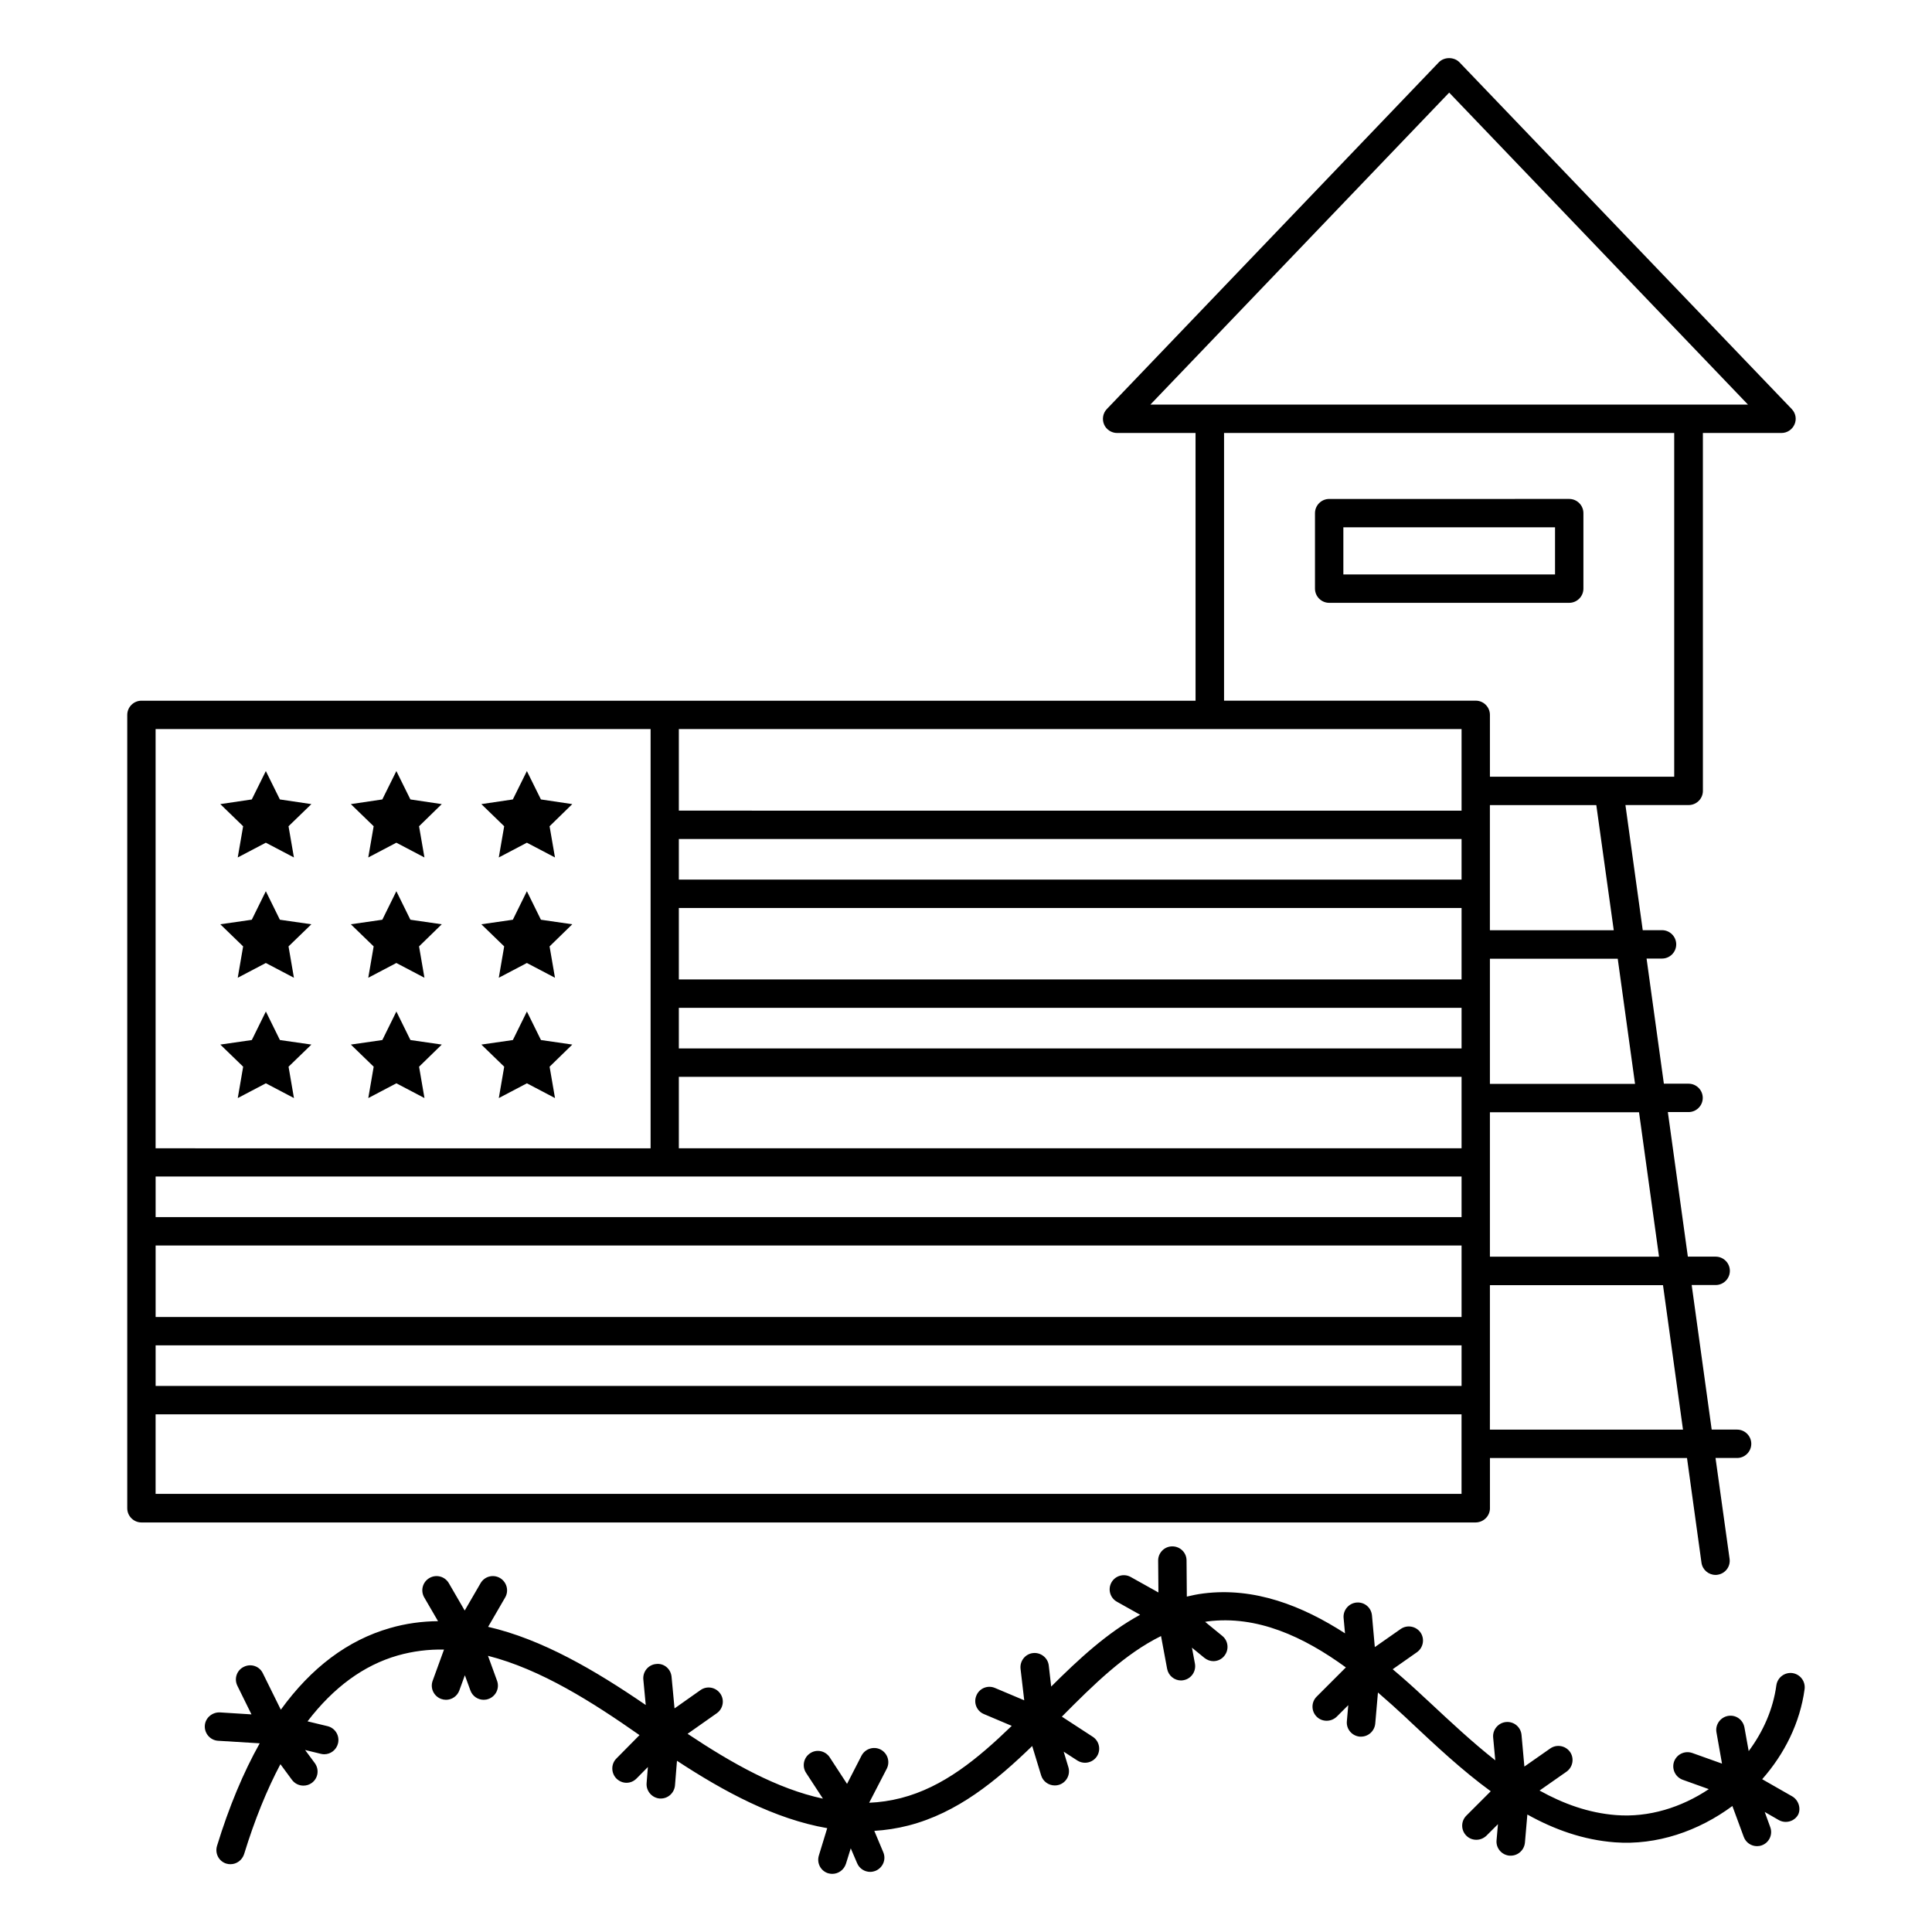 <?xml version="1.0" encoding="UTF-8"?>
<!-- Uploaded to: SVG Repo, www.svgrepo.com, Generator: SVG Repo Mixer Tools -->
<svg fill="#000000" width="800px" height="800px" version="1.1" viewBox="144 144 512 512" xmlns="http://www.w3.org/2000/svg">
 <g>
  <path d="m538.85 543.66v-13.273h52.223l3.836 27.746c0.262 1.879 1.879 3.234 3.723 3.234 0.188 0 0.34 0 0.527-0.039 2.066-0.301 3.496-2.18 3.195-4.25l-3.723-26.695h5.715c2.066 0 3.762-1.691 3.762-3.762 0-2.066-1.691-3.762-3.762-3.762h-6.731l-5.301-38.312h6.356c2.066 0 3.762-1.691 3.762-3.762 0-2.066-1.691-3.762-3.762-3.762h-7.371l-5.301-38.312h5.488c2.066 0 3.762-1.691 3.762-3.762 0-2.066-1.691-3.762-3.762-3.762h-6.543l-4.586-33.16h4.098c2.066 0 3.762-1.691 3.762-3.762 0-2.066-1.691-3.762-3.762-3.762h-5.113l-4.586-33.16h16.77c2.066 0 3.762-1.691 3.762-3.762l-0.004-94.84h20.828c1.504 0 2.859-0.902 3.461-2.293 0.602-1.391 0.301-2.969-0.754-4.062l-88.055-91.887c-1.43-1.465-4.023-1.465-5.453 0l-87.98 91.891c-1.055 1.09-1.316 2.707-0.754 4.062s1.957 2.293 3.461 2.293h20.793l0.004 70.945h-279.35c-2.066 0-3.762 1.691-3.762 3.762v210.25c0 2.066 1.691 3.762 3.762 3.762h353.61c2.07-0.043 3.762-1.695 3.762-3.801zm-7.519-206.45v16.355 0.039 0.039 5.188l-207.43-0.004v-21.617zm0 66.359h-207.43v-18.949h207.43zm0-26.469h-207.43v-10.754h207.43zm-207.43 33.988h207.43v10.754h-207.43zm0 18.273h207.43v18.949h-207.43zm207.43 26.43v10.754h-346.09v-10.754zm-346.09 18.273h346.09v18.949h-346.09zm0 26.469h346.09v10.754h-346.09zm404.77 22.332h-51.172l0.004-7.82v-30.457h45.871zm-6.352-45.832h-44.816v-38.277h39.516zm-6.356-45.793h-38.461v-33.164h33.875zm-5.641-40.719h-32.824v-33.164h28.199zm-43.613-221.98 79.18 82.676h-158.36zm-59.664 90.195h119.3v91.098h-48.84v-16.391c0-2.066-1.691-3.762-3.762-3.762l-66.695 0.004zm-283.15 78.469h131.18v111.11l-131.18-0.004zm346.09 202.69h-346.09v-21.09h346.09z"/>
  <path d="m618.89 620.02-7.894-4.512c5.941-6.731 10.039-14.965 11.242-23.875 0.262-2.066-1.164-3.949-3.234-4.25-2.066-0.262-3.949 1.164-4.25 3.234-0.863 6.356-3.496 12.293-7.332 17.445l-1.129-6.277c-0.375-2.031-2.258-3.422-4.363-3.047-2.031 0.375-3.422 2.332-3.047 4.363l1.465 8.273-7.894-2.82c-1.992-0.676-4.098 0.34-4.812 2.293-0.676 1.957 0.34 4.098 2.293 4.812l6.918 2.481c-7.258 4.852-15.902 7.559-24.59 6.879-7.219-0.562-13.91-2.969-20.266-6.504l7.144-5c1.691-1.203 2.106-3.535 0.941-5.227-1.203-1.691-3.535-2.106-5.227-0.941l-6.879 4.812-0.754-8.383c-0.188-2.066-1.992-3.609-4.098-3.422-2.066 0.188-3.609 2.031-3.422 4.098l0.562 6.055c-6.016-4.738-11.77-10.113-17.484-15.453l-1.43-1.316c-2.594-2.445-5.375-4.926-8.273-7.371l6.43-4.512c1.691-1.203 2.106-3.535 0.941-5.227-1.203-1.691-3.535-2.106-5.227-0.941l-6.879 4.812-0.754-8.383c-0.188-2.066-1.957-3.609-4.098-3.422-2.066 0.188-3.609 2.031-3.422 4.098l0.375 4.062c-11.281-7.293-23.988-12.293-37.559-10.566-1.504 0.188-2.934 0.488-4.363 0.828l-0.074-9.586c0-2.066-1.691-3.723-3.762-3.723h-0.039c-2.066 0-3.762 1.73-3.723 3.797l0.074 8.422-7.332-4.098c-1.805-1.016-4.098-0.375-5.113 1.43-1.016 1.805-0.375 4.098 1.43 5.113l6.168 3.461c-8.723 4.738-16.281 11.77-23.574 19.023l-0.641-5.566c-0.227-2.066-2.144-3.535-4.172-3.309-2.066 0.227-3.535 2.106-3.309 4.172l0.977 8.348-7.746-3.269c-1.918-0.828-4.137 0.074-4.926 1.992-0.828 1.918 0.074 4.137 1.992 4.926l7.371 3.121c-9.023 8.723-18.121 16.242-29.363 19.137-2.82 0.715-5.602 1.129-8.422 1.242l4.664-9.023c0.941-1.844 0.227-4.098-1.617-5.074-1.844-0.941-4.098-0.227-5.074 1.617l-3.836 7.481-4.586-7.031c-1.129-1.73-3.461-2.258-5.188-1.09-1.73 1.129-2.219 3.461-1.09 5.188l4.473 6.844c-12.145-2.594-24.176-9.398-35.867-17.184l7.746-5.453c1.691-1.203 2.106-3.535 0.902-5.227-1.203-1.691-3.535-2.106-5.227-0.902l-6.879 4.852-0.789-8.383c-0.188-2.066-1.992-3.648-4.098-3.383-2.066 0.188-3.57 2.031-3.383 4.098l0.641 6.769c-13.496-9.25-27.523-17.445-41.77-20.715l4.512-7.781c1.055-1.805 0.414-4.098-1.355-5.152-1.805-1.055-4.098-0.453-5.152 1.355l-4.211 7.258-4.211-7.258c-1.055-1.805-3.348-2.406-5.152-1.355-1.805 1.055-2.406 3.348-1.355 5.152l3.648 6.277c-4.25 0.039-8.535 0.602-12.785 1.844-11.129 3.195-20.793 10.453-28.875 21.617l-4.773-9.664c-0.902-1.879-3.16-2.633-5.039-1.691-1.879 0.902-2.633 3.16-1.691 5.039l3.723 7.559-8.383-0.527c-2.031-0.074-3.871 1.465-3.984 3.535-0.113 2.066 1.465 3.871 3.535 3.984l11.016 0.676c-4.324 7.707-8.121 16.77-11.316 27.184-0.602 1.992 0.488 4.098 2.481 4.699 0.375 0.113 0.754 0.152 1.09 0.152 1.617 0 3.082-1.055 3.609-2.668 2.781-9.062 6.016-17.031 9.625-23.836l3.047 4.137c0.754 1.016 1.879 1.543 3.047 1.543 0.789 0 1.543-0.227 2.219-0.715 1.691-1.242 2.031-3.57 0.789-5.266l-2.559-3.461 4.172 1.016c0.301 0.074 0.602 0.113 0.902 0.113 1.691 0 3.234-1.164 3.648-2.894 0.488-2.031-0.754-4.062-2.781-4.551l-5.301-1.277c6.879-8.984 14.852-14.852 23.875-17.445 4.098-1.164 8.195-1.656 12.293-1.578l-3.008 8.273c-0.715 1.957 0.301 4.098 2.258 4.812 0.414 0.152 0.863 0.227 1.277 0.227 1.543 0 2.969-0.941 3.535-2.481l1.465-4.023 1.465 4.023c0.562 1.543 1.992 2.481 3.535 2.481 0.414 0 0.863-0.074 1.277-0.227 1.957-0.715 2.969-2.859 2.258-4.812l-2.406-6.617c14.023 3.57 27.711 12.293 40.156 21.016l-6.129 6.203c-1.465 1.465-1.43 3.871 0.039 5.34 0.754 0.715 1.691 1.09 2.633 1.09 0.977 0 1.918-0.375 2.668-1.129l3.008-3.047-0.34 4.285c-0.152 2.066 1.391 3.871 3.461 4.062h0.301c1.957 0 3.57-1.504 3.762-3.461l0.527-6.543c12.484 8.195 25.941 15.453 39.816 17.859l-2.219 7.258c-0.602 1.992 0.488 4.098 2.481 4.699 0.375 0.113 0.754 0.152 1.09 0.152 1.617 0 3.082-1.055 3.609-2.668l1.277-4.098 1.691 3.949c0.602 1.43 1.992 2.293 3.461 2.293 0.488 0 0.977-0.113 1.465-0.301 1.918-0.828 2.82-3.008 1.992-4.926l-2.367-5.641c3.008-0.188 6.055-0.641 9.098-1.43 12.934-3.348 23.199-11.805 32.746-21.055l2.367 7.781c0.488 1.617 1.992 2.668 3.609 2.668 0.34 0 0.715-0.039 1.09-0.152 1.992-0.602 3.121-2.707 2.519-4.699l-1.242-4.098 3.609 2.332c0.641 0.414 1.355 0.602 2.031 0.602 1.242 0 2.445-0.602 3.16-1.691 1.129-1.73 0.641-4.062-1.09-5.188l-8.195-5.34c8.496-8.574 16.73-16.656 26.281-21.355l1.617 8.684c0.34 1.805 1.918 3.082 3.684 3.082 0.227 0 0.453-0.039 0.676-0.074 2.031-0.375 3.383-2.332 3.008-4.398l-0.789-4.211 3.309 2.707c0.715 0.562 1.543 0.863 2.367 0.863 1.09 0 2.18-0.488 2.894-1.391 1.316-1.617 1.09-3.984-0.527-5.301l-4.551-3.723c0.188-0.039 0.375-0.074 0.602-0.113 13.121-1.691 25.492 4.023 36.695 12.184l-7.746 7.746c-1.465 1.465-1.465 3.836 0 5.301 0.754 0.754 1.691 1.09 2.668 1.09 0.977 0 1.918-0.375 2.668-1.09l3.047-3.047-0.375 4.285c-0.188 2.066 1.355 3.871 3.422 4.062h0.34c1.918 0 3.57-1.465 3.762-3.461l0.715-8.234c2.481 2.144 4.926 4.324 7.258 6.504l1.391 1.316c6.617 6.203 13.609 12.785 21.242 18.348l-6.469 6.469c-1.465 1.465-1.465 3.836 0 5.301 0.754 0.754 1.691 1.09 2.668 1.09s1.918-0.375 2.668-1.09l3.047-3.047-0.375 4.285c-0.188 2.066 1.355 3.871 3.422 4.062h0.34c1.918 0 3.57-1.465 3.762-3.461l0.641-7.445c7.144 3.984 14.812 6.731 23.199 7.371 11.09 0.828 22.145-2.969 31.133-9.625l3.008 8.16c0.562 1.543 1.992 2.481 3.535 2.481 0.414 0 0.863-0.074 1.277-0.227 1.957-0.715 2.934-2.894 2.219-4.812l-1.465-4.023 3.723 2.144c0.602 0.34 1.242 0.488 1.844 0.488 1.316 0 2.594-0.676 3.269-1.879 0.824-1.621 0.184-3.914-1.621-4.93z"/>
  <path d="m214.45 348.34-3.723 7.519-8.344 1.238 6.051 5.867-1.43 8.27 7.445-3.91 7.445 3.91-1.43-8.27 6.055-5.867-8.348-1.238z"/>
  <path d="m283.63 348.34-3.723 7.519-8.344 1.238 6.051 5.867-1.43 8.27 7.445-3.91 7.445 3.91-1.43-8.27 6.016-5.867-8.309-1.238z"/>
  <path d="m214.45 380.18-3.723 7.559-8.344 1.203 6.051 5.863-1.43 8.309 7.445-3.91 7.445 3.91-1.43-8.309 6.055-5.863-8.348-1.203z"/>
  <path d="m283.63 380.18-3.723 7.559-8.344 1.203 6.051 5.863-1.43 8.309 7.445-3.91 7.445 3.91-1.43-8.309 6.016-5.863-8.309-1.203z"/>
  <path d="m249.04 348.34-3.723 7.519-8.344 1.238 6.051 5.867-1.43 8.27 7.445-3.91 7.445 3.91-1.43-8.27 6.016-5.867-8.309-1.238z"/>
  <path d="m249.04 380.18-3.723 7.559-8.344 1.203 6.051 5.863-1.43 8.309 7.445-3.91 7.445 3.91-1.43-8.309 6.016-5.863-8.309-1.203z"/>
  <path d="m218.18 419.62-3.723-7.559-3.723 7.559-8.344 1.203 6.051 5.863-1.43 8.312 7.445-3.91 7.445 3.91-1.43-8.312 6.055-5.863z"/>
  <path d="m252.77 419.62-3.723-7.559-3.723 7.559-8.344 1.203 6.051 5.863-1.43 8.312 7.445-3.91 7.445 3.91-1.43-8.312 6.016-5.863z"/>
  <path d="m287.36 419.62-3.723-7.559-3.723 7.559-8.344 1.203 6.051 5.863-1.43 8.312 7.445-3.91 7.445 3.91-1.43-8.312 6.016-5.863z"/>
  <path d="m563.62 299.99v-20.004c0-2.066-1.691-3.762-3.762-3.762l-63.613 0.004c-2.066 0-3.762 1.691-3.762 3.762v20.004c0 2.066 1.691 3.762 3.762 3.762h63.617c2.066-0.004 3.758-1.699 3.758-3.766zm-7.519-3.758h-56.098v-12.484h56.098z"/>
 </g>
</svg>